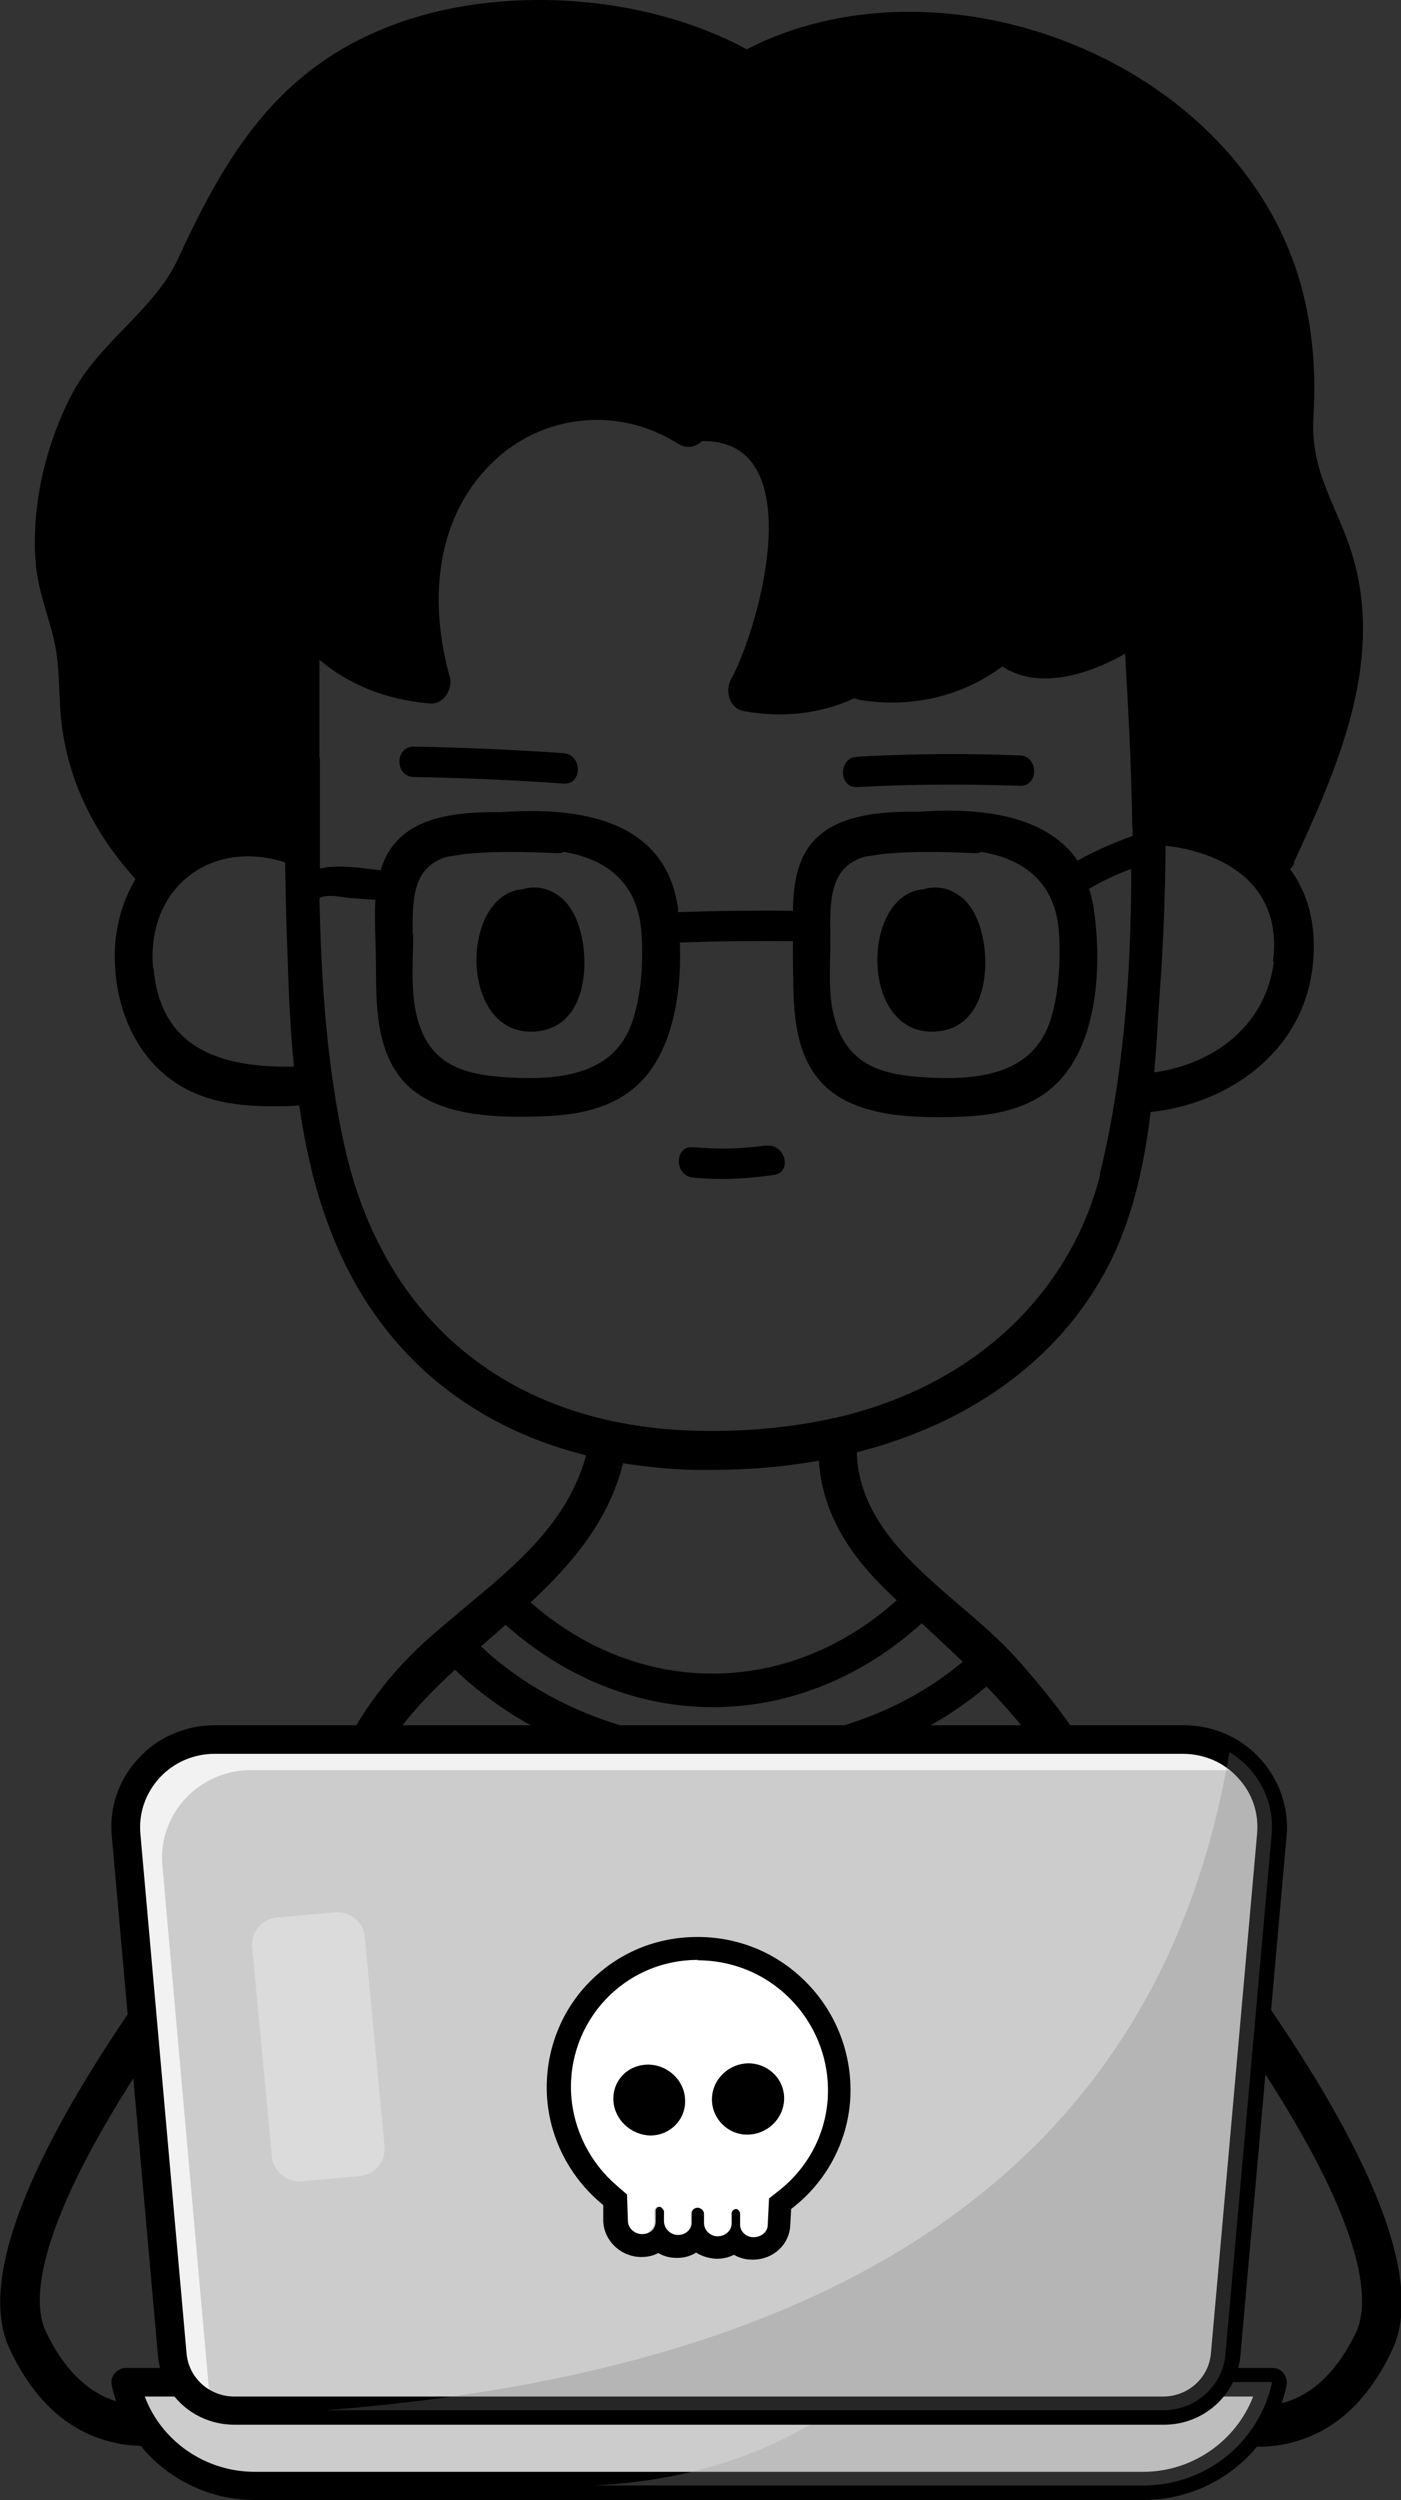 <?xml version="1.0" encoding="UTF-8"?>
<svg id="Layer_2" xmlns="http://www.w3.org/2000/svg" width="31.84" height="56.79" version="1.1" viewBox="0 0 31.84 56.79">
  <rect x="0" y="0" width="31.84" height="56.79" fill="#333333" stroke="none"/>
  <!-- Generator: Adobe Illustrator 29.3.1, SVG Export Plug-In . SVG Version: 2.1.0 Build 151)  -->
  <defs>
    <style>
      .st0, .st1 {
        fill-rule: evenodd;
      }

      .st0, .st2 {
        fill: #fff;
      }

      .st3 {
        fill: gray;
      }

      .st4 {
        fill: #ccc;
      }

      .st5 {
        fill: #000072;
      }

      .st6 {
        opacity: .75;
      }

      .st7 {
        opacity: .3;
      }

      .st8 {
        fill: #999;
      }
    </style>
  </defs>
  <g>
    <path d="M29.4,19.6c.98-2.12,2.03-4.48,1.37-6.87-.33-1.19-1-1.95-.92-3.26.08-1.28-.07-2.61-.56-3.8-1.88-4.58-8.09-6.72-12.32-4.55C14.63-.15,11.33-.36,8.87.59c-2.57.99-3.73,2.92-4.83,5.3-.54,1.17-1.81,1.89-2.43,3.11-.58,1.14-.9,2.49-.8,3.78.05.62.28,1.17.42,1.77.16.7.08,1.39.2,2.1.2,1.28.8,2.38,1.65,3.32-.28.47-.45,1.02-.47,1.64-.03,1.12.38,2.16,1.12,2.79.7.59,1.54.73,2.46.73.2,0,.4,0,.61-.02.14.95.35,1.92.71,2.84,1.02,2.66,3.05,4.42,5.81,5.11-.41,1.5-1.55,2.46-2.75,3.45-.24.21-.49.41-.73.62-1.22,1.06-2.03,2.29-2.56,3.86-1.24,3.66-1.17,7.64-1.11,11.5v.46c.01.28.23.43.44.43h0c.21,0,.42-.15.42-.43,0-.35-.01-.71-.02-1.07-.08-3.8-.16-8.09,1.45-11.57.43-.94,1.13-1.69,1.88-2.38,1.69,1.61,3.99,2.42,6.3,2.42,2.09,0,4.17-.68,5.78-2.04.55.57,1.06,1.17,1.51,1.87,1.11,1.74,1.37,4.03,1.59,6.04.24,2.16.31,4.36.37,6.49v.08c.01.28.23.42.45.42h.01c.21,0,.42-.16.41-.43-.02-.49-.03-.98-.04-1.49-.08-3.45-.16-7.02-1.33-10.15-.52-1.38-1.5-2.58-2.29-3.47-.38-.42-.84-.82-1.29-1.2-1.13-.97-2.29-1.97-2.34-3.48,2.68-.68,4.75-2.22,5.81-4.42.49-1.03.73-2.16.87-3.31,1.78-.18,3.58-1.41,3.7-3.52.05-.78-.13-1.45-.53-2,.04-.03.07-.08.1-.14h0ZM3.48,22c-.08-.87.22-1.64.81-2.1.59-.46,1.38-.57,2.19-.31.01.75.03,1.5.06,2.24.02.76.06,1.57.14,2.4-2.04.04-3.05-.67-3.19-2.23h0ZM7.26,17.22c0-.73,0-1.48,0-2.23.68.57,1.53.91,2.51.99.31.03.53-.33.45-.61-.45-1.6-.36-3.44.83-4.72,1.14-1.24,2.96-1.46,4.36-.57.21.13.41.07.54-.06,2.48-.05,1.34,4.17.66,5.42-.14.25-.03.65.28.71.91.17,1.77.06,2.53-.29.04.02.08.03.12.04,1.18.19,2.32-.08,3.24-.76.78.51,1.85.24,2.79-.29.07,1.22.14,2.5.16,3.79,0,.03,0,.05,0,.08,0,.04,0,.08.01.12v.15c-.43.15-.85.34-1.25.56-.72-1.05-2.23-1.21-3.62-1.11-.82-.01-1.69.06-2.24.53-.5.42-.6,1.07-.61,1.72-.87-.01-1.74,0-2.61.03,0-.03,0-.05,0-.08-.28-2.03-2.25-2.32-4.03-2.19-.82-.01-1.68.06-2.23.53-.26.22-.41.49-.5.79-.44-.05-.94-.14-1.38-.04,0-.83,0-1.67,0-2.5h0ZM18.87,21.22c-.01-.8,0-1.54.79-1.76.13-.02.26-.04.4-.06.69-.07,1.39-.05,2.08-.02.06,0,.12,0,.16-.03.94.16,1.7.67,1.77,1.87.03.63,0,1.32-.19,1.93-.39,1.26-1.64,1.38-2.73,1.33-1.08-.05-1.93-.25-2.21-1.45-.13-.57-.06-1.22-.07-1.81h0ZM9.38,21.22c-.01-.8,0-1.54.79-1.76.13-.02.26-.04.4-.06.69-.07,1.39-.05,2.08-.02.06,0,.12,0,.16-.03.94.16,1.7.67,1.77,1.87.04.63,0,1.32-.19,1.93-.39,1.26-1.64,1.38-2.73,1.33-1.08-.05-1.93-.25-2.2-1.45-.13-.57-.07-1.22-.07-1.81h0ZM20.94,36.87s.06.05.09.08c.29.27.57.53.85.8-1.48,1.24-3.51,1.9-5.62,1.81-2.04-.09-3.96-.88-5.33-2.16.08-.07.16-.14.24-.21.11-.09.21-.19.32-.28,1.35,1.2,3,1.87,4.71,1.87h.07c1.71-.02,3.35-.7,4.67-1.9h0ZM20.17,36.15c.07.07.14.13.21.2-2.45,2.2-5.84,2.23-8.32.05.93-.87,1.77-1.84,2.1-3.16.53.08,1.07.14,1.64.15.12,0,.25,0,.37,0,.85,0,1.67-.07,2.44-.21.07,1.06.57,2.02,1.56,2.97h0ZM25.01,26.66c-.57,2.31-2.45,4.72-6.03,5.55,0,0-.01,0-.02,0-.93.21-1.98.32-3.16.29-4.18-.11-7.08-2.46-7.97-6.46-.4-1.81-.53-3.72-.57-5.64.18-.1.52-.02.7,0,.19.01.38.03.57.04-.02.39,0,.79.01,1.16.02.98-.07,2.16.62,2.95.73.83,2.14.84,3.14.81,1.02-.03,2-.26,2.58-1.19.47-.75.61-1.81.57-2.76.85-.03,1.71-.04,2.57-.03,0,.08,0,.15,0,.23.02.98-.07,2.16.62,2.95.73.83,2.14.84,3.14.81,1.02-.03,2-.26,2.58-1.19.61-.96.66-2.43.5-3.52-.02-.17-.06-.32-.11-.47.31-.18.62-.33.96-.45,0,2.38-.18,4.77-.72,6.95h0ZM28.95,21.85c-.2,1.53-1.46,2.34-2.72,2.51.04-.42.07-.84.09-1.26l.04-.59c.08-1.07.12-2.18.13-3.3.87.1,1.6.43,2.02.94.37.45.51,1.02.42,1.7Z"/>
    <path d="M21.3,23.43c1.01-.09,1.19-1.24,1.05-2.05-.08-.44-.25-.88-.65-1.1-.23-.13-.48-.15-.71-.08-1.44.11-1.46,3.39.31,3.23h0Z"/>
    <path d="M12.19,23.43c1.01-.09,1.19-1.24,1.05-2.05-.08-.44-.25-.88-.65-1.1-.23-.13-.48-.15-.71-.08-1.44.11-1.46,3.39.31,3.23h0Z"/>
    <path d="M17.41,26.02c-.55.08-1.1.09-1.66.04-.43-.04-.43.65,0,.69.62.06,1.22.03,1.84-.06.43-.06.25-.73-.18-.66h0Z"/>
    <path d="M9.4,17.65c1.14.02,2.27.07,3.41.15.43.03.43-.66,0-.69-1.13-.08-2.27-.13-3.41-.15-.43,0-.43.68,0,.69Z"/>
    <path d="M19.48,17.88c1.23-.07,2.47-.07,3.7-.03.43.02.43-.67,0-.69-1.23-.05-2.47-.04-3.7.03-.43.02-.43.71,0,.69Z"/>
    <path d="M10.96,40.48c-.11-.08-.26-.09-.4-.03-.14.06-.22.18-.24.33-.48,4.05-.74,8.17-.78,12.24,0,.14.06.25.17.32.06.04.13.06.21.06s.14-.02.2-.05c.11-.07.18-.18.18-.32.04-4.07.3-8.19.78-12.23.02-.13-.03-.24-.11-.3h0Z"/>
    <path d="M22.06,40.53c-.14-.03-.3.01-.39.12-.09.09-.11.22-.07.35,1.15,3.85,1.05,7.8.83,11.85-.01.24.16.37.34.38,0,0,.02,0,.02,0,.19,0,.38-.13.4-.37.21-3.93.32-8.11-.86-12.06-.04-.14-.14-.23-.27-.26h0Z"/>
  </g>
  <path d="M28.57,55.56c-1.26,0-2.31-.7-2.36-.73l.51-.75s1.26.83,2.45.5c.68-.19,1.23-.73,1.65-1.6.33-.71.34-2.65-3.38-7.78-2.18-3-4.59-5.63-4.61-5.65l.67-.61c1.01,1.1,9.84,10.85,8.14,14.44-.53,1.13-1.28,1.83-2.23,2.09-.28.08-.56.11-.83.11h0Z"/>
  <path d="M3.28,55.56c-.27,0-.55-.03-.83-.11-.95-.26-1.7-.96-2.23-2.09-1.69-3.58,7.13-13.33,8.14-14.44l.67.61s-2.43,2.65-4.61,5.65c-3.72,5.13-3.71,7.08-3.38,7.78.41.87.97,1.41,1.65,1.6,1.19.33,2.44-.49,2.45-.5l.51.75c-.05.04-1.1.73-2.36.73h0Z"/>
  <g>
    <g>
      <path class="st4" d="M28.91,54.11c-.14.68-.52,1.27-1.04,1.69-.52.42-1.18.66-1.89.66H5.79c-1.42,0-2.65-.98-2.93-2.35h26.06Z"/>
      <path class="st5" d="M25.98,56.52H5.79c-1.44,0-2.7-1.01-2.98-2.4v-.06s26.18,0,26.18,0v.06c-.15.67-.53,1.29-1.07,1.72-.54.44-1.23.68-1.93.68h0ZM2.92,54.17c.3,1.31,1.5,2.25,2.86,2.25h20.19c.68,0,1.34-.23,1.86-.65.51-.41.86-.97,1-1.6H2.92h0Z"/>
    </g>
    <path d="M25.98,56.79H5.79c-1.57,0-2.94-1.1-3.25-2.61-.02-.1,0-.19.07-.27.06-.07.16-.12.25-.12h26.06c.1,0,.19.04.25.12s.09.17.07.27c-.31,1.51-1.68,2.61-3.25,2.61h0ZM3.29,54.44c.38,1.01,1.37,1.71,2.5,1.71h20.19c1.12,0,2.11-.7,2.5-1.71H3.29Z"/>
    <g class="st7">
      <path class="st8" d="M28.91,54.11c-.14.68-.52,1.27-1.04,1.69-.52.42-1.18.66-1.89.66h-12.49c2.05-.1,3.87-.65,5.44-1.71,0,0,.11-.26.35-.64h9.64Z"/>
    </g>
    <g>
      <path class="st4" d="M28.9,41.67l-1.05,11.81c-.06.72-.68,1.27-1.41,1.27H5.33c-.74,0-1.35-.55-1.41-1.27l-1.05-11.81c-.1-1.16.83-2.16,2.01-2.16h22.02c.39,0,.75.11,1.05.29.63.38,1.03,1.09.96,1.87h0Z"/>
      <path class="st5" d="M26.43,54.81H5.33c-.77,0-1.4-.57-1.47-1.32l-1.05-11.81c-.05-.57.14-1.13.54-1.55s.95-.66,1.53-.66h22.02c.38,0,.76.1,1.08.3.68.41,1.05,1.14.98,1.92h0l-1.05,11.81c-.07.75-.7,1.32-1.47,1.32h0ZM4.88,39.57c-.55,0-1.08.23-1.45.63-.37.4-.56.93-.51,1.47l1.05,11.81c.06.7.65,1.22,1.36,1.22h21.1c.71,0,1.3-.53,1.36-1.22l1.05-11.81c.07-.73-.29-1.43-.93-1.82-.31-.19-.66-.28-1.03-.28H4.88Z"/>
    </g>
    <g class="st6">
      <path class="st2" d="M28.57,40.39c-.26-.12-.55-.18-.85-.18H5.7c-1.18,0-2.11,1-2.01,2.16l1.05,11.81c.02.18.07.36.15.51-.53-.17-.93-.63-.98-1.2l-1.05-11.81c-.1-1.16.83-2.16,2.01-2.16h22.02c.7,0,1.31.35,1.68.88h0Z"/>
    </g>
    <path d="M26.43,55.08H5.33c-.91,0-1.66-.67-1.74-1.57l-1.05-11.81c-.06-.64.16-1.28.61-1.76.44-.48,1.07-.75,1.73-.75h22.02c.66,0,1.29.27,1.73.75.44.48.67,1.12.61,1.76l-1.05,11.81c-.08.89-.83,1.57-1.74,1.57ZM4.88,39.84c-.48,0-.92.19-1.25.54-.32.35-.48.8-.44,1.27l1.05,11.81c.05.56.52.98,1.09.98h21.1c.57,0,1.04-.42,1.09-.98l1.05-11.81c.04-.47-.11-.92-.44-1.27-.32-.35-.77-.54-1.25-.54H4.88Z"/>
    <g class="st7">
      <path class="st3" d="M28.9,41.67l-1.05,11.81c-.06.72-.68,1.27-1.41,1.27H7.4c11.71-.91,18.96-5.55,20.54-14.95h0c.63.38,1.03,1.09.96,1.87h0Z"/>
    </g>
    <g class="st7">
      <path class="st2" d="M8.18,49.43l-1.32.12c-.34.03-.65-.22-.68-.55l-.45-4.77c-.03-.34.22-.64.56-.67l1.32-.12c.34-.03.65.22.68.55l.45,4.77c.03.34-.22.64-.56.67Z"/>
    </g>
    <g>
      <path class="st0" d="M17.71,49.75l-.24.19-.03.6c0,.16-.16.29-.33.28h0c-.17,0-.31-.14-.3-.3v-.25s-.03-.09-.09-.09h0c-.05,0-.1.04-.1.09v.25c-.01.16-.16.29-.33.28h0c-.17,0-.31-.14-.31-.3v-.21c0-.07-.06-.13-.14-.14h0c-.08,0-.14.06-.14.13v.21c0,.16-.14.29-.32.28h0c-.17,0-.31-.14-.32-.3v-.25s-.05-.09-.1-.09h0c-.05,0-.1.04-.09.09v.25c0,.16-.13.29-.3.28h0c-.17,0-.32-.14-.32-.3l-.02-.6-.23-.2c-.61-.52-.99-1.27-1.04-2.08-.09-1.66,1.22-3.08,2.94-3.05,1.73.03,3.03,1.5,2.91,3.17-.06.81-.46,1.55-1.09,2.05h0Z"/>
      <path d="M15.85,44.53h.05c1.73.03,3.03,1.5,2.91,3.17-.06.81-.46,1.55-1.09,2.05l-.24.19-.03.6c0,.16-.15.28-.32.28h-.01c-.17,0-.31-.14-.3-.3v-.25s-.03-.09-.09-.09h0c-.05,0-.09.04-.1.09v.25c-.01.16-.15.28-.32.28h0c-.17,0-.31-.14-.31-.3v-.21c0-.07-.06-.13-.14-.14h0c-.08,0-.14.06-.14.13v.21c0,.16-.14.28-.31.28h0c-.17,0-.31-.14-.32-.3v-.25s-.05-.09-.1-.09h0c-.05,0-.09.04-.09.09v.25c0,.16-.13.28-.3.28h-.01c-.17,0-.32-.14-.32-.3l-.02-.6-.23-.2c-.61-.52-.99-1.27-1.04-2.08-.09-1.64,1.19-3.05,2.89-3.05M15.85,44h0c-.95,0-1.82.37-2.47,1.04-.66.68-1,1.61-.95,2.56.05.94.5,1.83,1.22,2.44l.06.05v.37c.02.44.39.8.85.81h.02c.14,0,.27-.03.38-.09.12.07.26.11.41.11h.02c.16,0,.3-.04.43-.12.13.08.28.13.45.14h.02c.14,0,.27-.03.39-.09.12.07.26.11.41.11h.02c.46,0,.83-.34.85-.78l.02-.37.05-.04c.75-.59,1.22-1.47,1.29-2.41.07-.96-.26-1.91-.92-2.62-.65-.7-1.54-1.1-2.51-1.11h-.06Z"/>
      <g>
        <path class="st1" d="M14.73,46.9c-.46,0-.81.36-.79.81.02.44.4.79.84.8.44,0,.8-.35.79-.79,0-.45-.39-.82-.84-.82h0Z"/>
        <path class="st1" d="M17.02,46.87c-.46,0-.84.37-.84.82,0,.44.36.8.8.8.45,0,.82-.35.84-.79.02-.45-.34-.82-.8-.83h0Z"/>
      </g>
    </g>
  </g>
</svg>